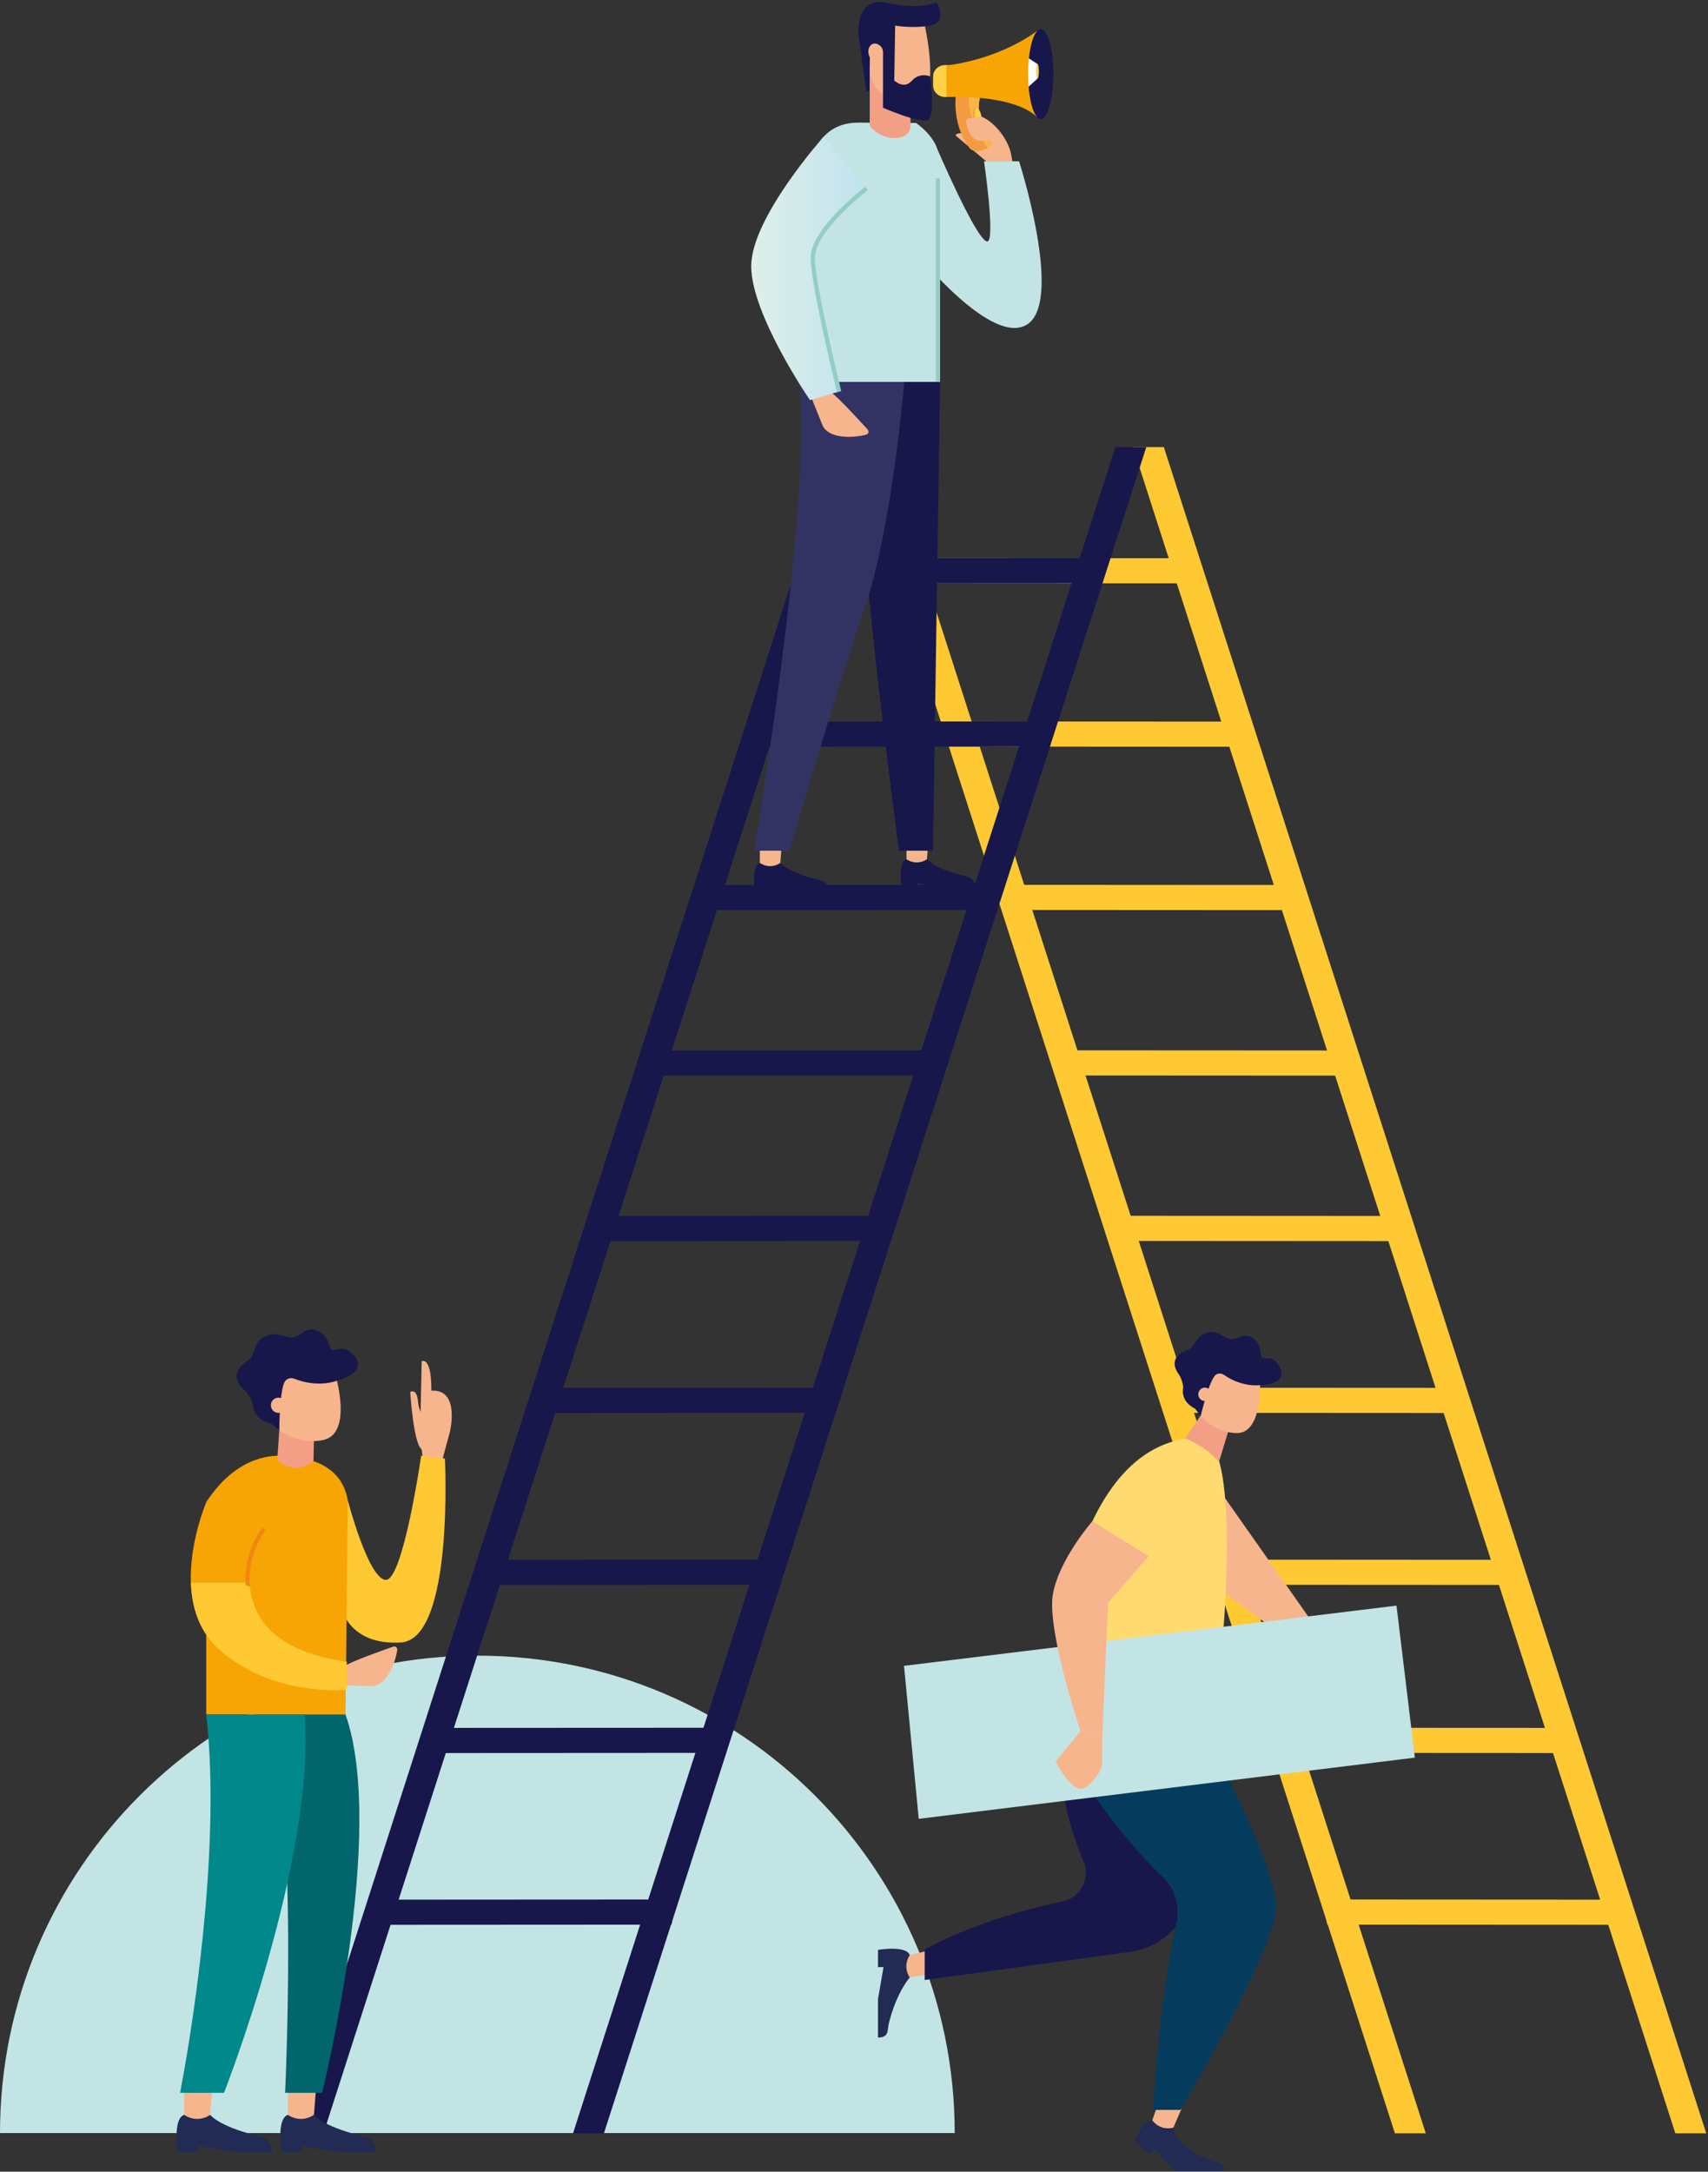 <?xml version="1.0" encoding="UTF-8"?> <svg xmlns="http://www.w3.org/2000/svg" xmlns:xlink="http://www.w3.org/1999/xlink" width="619px" height="787px" viewBox="0 0 619 787" version="1.1"><rect x="0" y="0" width="619" height="787" fill="#333333" stroke="none"/><title>Group 4</title><defs><linearGradient x1="99.98%" y1="50.004%" x2="-1.14580566e-13%" y2="50.004%" id="linearGradient-1"><stop stop-color="#BFE3EE" offset="0%"></stop><stop stop-color="#DFEFEA" offset="100%"></stop></linearGradient></defs><g id="Wesbite-design" stroke="none" stroke-width="1" fill="none" fill-rule="evenodd"><g id="Let's-Develop.---maatwerk-software" transform="translate(-29, -743)"><g id="Group-4" transform="translate(29, 743.715)"><path d="M173,599.285 C268.545,599.285 346,676.739 346,772.285 L346,772.285 L0,772.285 C0,676.739 77.455,599.285 173,599.285 Z" id="Combined-Shape-Copy-5" fill="#C3E4E5"></path><g id="Group-3" transform="translate(64, 0)" fill-rule="nonzero"><g id="Group" transform="translate(42.041, 161.321)"><g transform="translate(202.933, 0)" fill="#FFC933" id="Path"><polygon points="298.186 611.063 101.632 0 112.82 0 309.383 611.063"></polygon><polygon points="196.554 611.063 0 0 11.188 0 207.742 611.063"></polygon><polygon points="163.746 158.686 163.746 167.796 58.433 167.737 56.635 158.627"></polygon><polygon points="141.972 99.472 141.972 108.582 36.659 108.522 34.861 99.412"></polygon><polygon points="123.974 40.265 123.974 49.375 18.661 49.316 16.862 40.206"></polygon><polygon points="182.924 218.656 182.924 227.766 77.619 227.707 75.813 218.597"></polygon><polygon points="200.931 278.617 200.931 287.736 95.618 287.677 93.82 278.558"></polygon><polygon points="219.549 340.92 223.807 350.038 118.494 349.979 116.696 340.869"></polygon><polygon points="239.295 403.231 243.553 412.341 138.24 412.281 136.442 403.171"></polygon><polygon points="257.786 464.142 262.044 473.26 156.731 473.201 154.933 464.091"></polygon><polygon points="273.105 526.393 277.363 535.503 172.05 535.444 170.252 526.334"></polygon></g><g fill="#17174C" id="Path"><polygon points="11.196 611.063 207.751 0 196.554 0 0 611.063"></polygon><polygon points="112.828 611.063 309.383 0 298.186 0 101.632 611.063"></polygon><polygon points="145.637 158.686 145.637 167.796 250.941 167.737 252.748 158.627"></polygon><polygon points="167.402 99.472 167.402 108.582 272.715 108.522 274.513 99.412"></polygon><polygon points="185.409 40.265 185.409 49.375 290.722 49.316 292.52 40.206"></polygon><polygon points="126.45 218.656 126.45 227.766 231.763 227.707 233.562 218.597"></polygon><polygon points="108.451 278.617 108.451 287.736 213.765 287.677 215.563 278.558"></polygon><polygon points="89.825 340.92 85.575 350.038 190.88 349.979 192.678 340.869"></polygon><polygon points="70.079 403.231 65.829 412.341 171.134 412.281 172.94 403.171"></polygon><polygon points="51.588 464.142 47.338 473.26 152.651 473.201 154.45 464.091"></polygon><polygon points="36.269 526.393 32.02 535.503 137.324 535.444 139.131 526.334"></polygon></g></g><g id="Group" transform="translate(254.202, 482.007)"><polygon id="Path" fill="#F7B58E" points="125.839 60.296 158.322 106.506 147.153 110.322 116.277 87.845 117.673 72.23"></polygon><g id="Path"><path d="M118.96,38.26 C133.598,48.829 122.209,139.347 122.209,139.347 L63.605,127.939 C63.605,127.939 68.174,36.089 118.96,38.26 L118.96,38.26 Z" fill="#FFDA70"></path><g transform="translate(107.488, 0)"><path d="M3.805,38.549 L9.517,30.16 L19.628,35.436 L16.193,46.7 C16.1,46.751 15.99,46.793 15.888,46.836 C12.597,43.214 8.392,40.33 3.805,38.54 L3.805,38.549 Z" fill="#F39F85"></path><g><path d="M10.668,9.906 L7.85,25.487 C9.39,25.784 9.906,27.641 9.28,29.015 C9.356,29.405 9.356,29.812 9.272,30.211 C11.48,32.739 15.719,36.352 22.209,36.623 C32.363,37.039 30.907,16.827 30.907,16.827 L10.668,9.914 L10.668,9.906 Z" fill="#F7B58E"></path><path d="M3.078,20.321 C3.272,19.176 2.291,16.42 1.614,15.478 C-2.778,9.414 2.968,7.09 4.973,6.377 C7.198,5.588 7.638,1.983 10.6,0.609 C15.118,-1.486 18.071,2.484 20.627,2.603 C23.182,2.721 25.458,-0.179 28.614,2.382 C31.762,4.944 30.721,7.649 31.584,9.1 C32.447,10.55 35.307,7.777 37.897,12.323 C41.848,19.236 30.933,19.227 30.933,19.227 C30.933,19.227 24.722,20.245 17.911,15.537 C16.98,14.893 15.702,14.825 14.839,15.571 C12.478,17.607 9.449,30.44 9.449,30.44 L7.435,27.768 C7.435,27.768 2.198,25.58 3.078,20.33 L3.078,20.321 Z" fill="#17174C"></path><path d="M8.612,22.951 C8.823,24.274 10.067,25.181 11.387,24.969 C12.707,24.757 13.612,23.51 13.401,22.187 C13.189,20.864 11.945,19.957 10.625,20.169 C9.305,20.381 8.4,21.627 8.612,22.951 Z" fill="#F7B58E"></path></g></g><g transform="translate(0, 223.48)"><path d="M11.516,10.423 C11.516,10.423 6.854,15.461 3.943,26.937 C3.3,29.465 4.163,32.187 0,32.187 L0,18.26 L1.997,6.674 L0,6.674 L0,0.414 C0,0.414 10.205,-1.325 11.516,2.323 L11.516,10.414 L11.516,10.423 Z" fill="#212B53"></path><path d="M18.852,9.193 L11.516,10.423 L11.516,10.423 C9.934,8.141 9.841,5.139 11.262,2.755 L11.516,2.323 L18.852,0.508 L18.852,9.193 Z" fill="#F7B58E"></path></g><g transform="translate(93.161, 278.738)"><path d="M13.894,9.559 C13.894,9.559 13.928,17.371 29.581,22.061 C32.797,23.02 31.747,23.978 32.348,25.327 L14.334,25.327 L7.277,17.379 L5.085,19.271 L0,14.258 C0,14.258 2.378,7.006 6.245,6.947 C9.443,8.041 13.885,9.559 13.885,9.559 L13.894,9.559 Z" fill="#212B53"></path><path d="M16.813,2.799 L13.885,9.568 L13.885,9.568 C11.22,10.331 8.36,9.457 6.566,7.337 L6.245,6.955 L8.614,0 L16.821,2.807 L16.813,2.799 Z" fill="#F7B58E"></path></g><path d="M64.865,148.211 C64.865,148.211 65.542,171.366 74.402,191.579 C77.135,197.813 73.53,204.946 66.888,206.337 C34.946,213.046 16.914,223.81 16.914,223.81 L16.914,234.828 L91.426,224.607 C103.39,222.97 112.681,213.335 113.925,201.299 L116.303,178.194 L64.857,148.219 L64.865,148.211 Z" fill="#17174C"></path><path d="M118.528,144.852 C118.528,144.852 144.285,193.275 144.285,208.296 C144.285,223.318 109.618,281.894 109.618,281.894 L99.701,281.894 C99.701,281.894 101.461,244.777 108.171,213.996 C109.491,207.957 107.621,201.638 103.128,197.414 C82.059,177.601 63.368,144.852 63.368,144.852 L118.536,144.852 L118.528,144.852 Z" fill="#053C5E"></path><polygon fill="#C3E4E5" points="9.426 120.967 14.757 176.413 194.563 154.233 187.903 99.143"></polygon><g transform="translate(63.093, 68.575)" fill="#F7B58E"><path d="M14.591,0.008 L35,12.655 L20.294,29.551 L18.196,77.592 L10.268,76.048 C10.268,76.048 -2.145,38.949 0.325,26.167 C2.805,13.384 14.591,0 14.591,0 L14.591,0.008 Z"></path><path d="M18.196,77.601 L18.128,87.134 C18.12,88.669 17.671,90.162 16.825,91.435 C15.226,93.843 12.391,97.38 9.777,96.863 C5.851,96.1 1.248,87.041 1.248,87.041 L10.268,76.048 L18.196,77.592 L18.196,77.601 Z"></path></g></g></g><g id="Group" transform="translate(208.25, 0)"><g transform="translate(54.156, 303.902)" id="Path"><path d="M9.524,6.766 C9.524,6.766 11.749,9.87 22.25,12.558 C24.559,13.151 27.054,13.55 27.054,17.391 L16.696,17.391 L6.102,15.551 L6.102,17.391 L0.38,17.391 C0.38,17.391 -1.213,7.979 2.124,6.766 L9.524,6.766 L9.524,6.766 Z" fill="#17174C"></path><path d="M10.072,0 L9.524,6.766 L9.524,6.766 C7.434,8.225 4.695,8.318 2.512,7.004 L2.116,6.766 L2.116,0 L10.063,0 L10.072,0 Z" fill="#F7B58E"></path></g><g transform="translate(1.011, 305.251)" id="Path"><path d="M9.524,6.766 C9.524,6.766 11.749,9.87 22.25,12.558 C24.559,13.151 27.054,13.558 27.054,17.391 L16.696,17.391 L6.102,15.551 L6.102,17.391 L0.38,17.391 C0.38,17.391 -1.213,7.979 2.124,6.766 L9.524,6.766 L9.524,6.766 Z" fill="#17174C"></path><path d="M10.072,0 L9.524,6.766 L9.524,6.766 C7.434,8.225 4.695,8.318 2.512,7.004 L2.116,6.766 L2.116,0 L10.063,0 L10.072,0 Z" fill="#F7B58E"></path></g><path d="M68.451,137.709 L65.872,307.574 L53.567,307.574 C53.567,307.574 34.841,170.43 38.844,137.709 C42.839,104.987 68.451,137.709 68.451,137.709 L68.451,137.709 Z" id="Path" fill="#17174C"></path><path d="M55.447,137.675 C55.447,137.675 51.165,189.856 41.33,218.745 C31.495,247.625 13.737,307.582 13.737,307.582 L1.011,307.582 C1.011,307.582 22.275,182.301 17.412,137.675 L55.455,137.675 L55.447,137.675 Z" id="Path" fill="#333363"></path><path d="M66.529,51.212 C66.529,51.212 81.691,86.782 85.534,86.782 C88.61,86.782 84.379,57.741 84.379,57.741 L97.08,57.741 C97.08,57.741 113.042,107.523 100.35,116.621 C87.658,125.719 59.762,90.878 59.762,90.878 L66.529,51.22 L66.529,51.212 Z" id="Path" fill="#C3E4E5"></path><path d="M21.331,142.186 L25.924,153.616 C28.14,158.101 36.265,158.22 41.667,156.796 C42.476,156.584 42.763,155.566 42.198,154.947 C39.231,151.674 31.537,143.288 28.874,141.414 L21.331,142.194 L21.331,142.186 Z" id="Path" fill="#F7B58E"></path><path d="M59.762,43.869 C59.762,43.869 67.684,49.27 67.684,55.469 L67.684,137.675 L21.289,137.675 L21.289,60.819 C21.289,60.819 22.241,43.725 38.844,43.725 C55.447,43.725 59.762,43.869 59.762,43.869 L59.762,43.869 Z" id="Path" fill="#C3E4E5"></path><polygon id="Path" fill="#92CEC6" points="66.908 137.709 66.908 63.871 68.451 63.922 68.451 137.709"></polygon><path d="M42.948,25.511 L42.948,44.895 C42.948,44.895 46.151,49.321 51.941,49.321 C57.731,49.321 57.731,45.124 57.731,45.124 L57.731,32.702 L49.159,30.455 L42.948,25.511 L42.948,25.511 Z" id="Path" fill="#F39F85"></path><path d="M58.464,36.382 C60.242,36.331 61.894,36.034 62.762,35.254 C67.903,27.012 62.046,4.796 62.046,4.796 L43.395,8.163 L42.805,23.052 C42.645,27.029 44.372,30.836 47.465,33.321 L47.465,33.321 C50.769,35.364 54.587,36.5 58.472,36.382 L58.464,36.382 Z" id="Path" fill="#F7B58E"></path><path d="M52.168,8.553 C52.168,8.553 58.363,9.714 64.869,8.553 C71.384,7.391 67.212,0.167 67.212,0.167 C67.212,0.167 62.391,2.38 53.828,1.108 C48.047,0.252 46.496,-0.885 42.788,1.108 C37.757,3.813 38.97,12.97 38.97,12.97 L41.751,32.346 L42.788,32.346 C42.788,32.346 43.041,20.822 43.041,16.896 C44.128,15.107 45.308,15.107 46.218,15.557 C47.204,16.04 47.76,17.117 47.76,18.219 L47.76,38.34 C47.76,38.34 60.495,43.86 63.74,42.86 C66.984,41.859 64.818,26.953 64.818,26.953 C64.818,26.953 61.085,25.325 58.186,28.581 C55.32,31.811 51.839,28.454 51.839,28.454 L52.168,8.553 L52.168,8.553 Z" id="Path" fill="#17174C"></path><path d="M94.644,57.732 L94.198,55.282 C93.203,49.847 88.045,43.097 82.854,41.325 L77.46,41.325 L79.129,52.908 L86.739,57.732 L94.644,57.732 L94.644,57.732 Z" id="Path" fill="#F7B58E"></path><path d="M44.608,15.056 C46.041,14.938 47.415,16.311 47.676,18.134 C47.937,19.957 46.993,21.526 45.561,21.645 C44.128,21.763 42.754,20.39 42.493,18.567 C42.232,16.744 43.176,15.175 44.608,15.056 Z" id="Path" fill="#F7B58E"></path><path d="M81.354,51.619 L91.855,57.732 C91.855,57.732 85.264,57.665 85.163,57.732 L74.047,48.38 C74.047,48.38 74.856,46.743 77.376,48.125 C79.896,49.508 81.362,51.627 81.362,51.627 L81.354,51.619 Z" id="Path" fill="#F7B58E"></path><path d="M26.227,48.863 C26.227,48.863 0,78.176 0,95.745 C0,113.314 21.289,144.28 21.289,144.28 L31.807,141.185 C31.807,141.185 22.317,102.868 22.317,92.667 C22.317,82.466 41.81,67.526 41.81,67.526" id="Path" fill="url(#linearGradient-1)"></path><path d="M23.084,92.676 C23.084,101.452 30.804,133.537 32.624,141.016 C32.093,141.16 31.874,141.202 31.065,141.406 C28.832,132.172 21.55,101.299 21.55,92.676 C21.55,82.221 40.538,67.543 41.347,66.924 L42.282,68.153 C42.088,68.298 23.092,82.984 23.092,92.676 L23.084,92.676 Z" id="Path" fill="#92CEC6"></path><g transform="translate(65.922, 9.867)" id="Path"><path d="M8.403,22.563 C8.403,22.563 6.237,33.917 13.206,43.041 C13.636,43.6 14.369,44.033 15.17,44.135 C16.788,44.355 17.918,43.778 18.794,43.533 C20.083,43.159 20.699,42.498 20.985,41.947 C21.238,41.472 21.162,40.912 20.834,40.421 C19.418,38.301 15.052,31.017 17.041,24.573 C13.324,21.554 8.394,22.563 8.394,22.563 L8.403,22.563 Z" fill="#F49B42"></path><path d="M19.763,43.134 C20.564,42.727 20.716,42.456 20.994,41.947 C21.247,41.472 21.171,40.912 20.842,40.421 C19.426,38.301 15.061,31.017 17.049,24.573 C15.735,23.505 14.268,22.945 12.928,22.665 C12.701,29.745 14.209,34.477 19.763,43.134 Z" fill="#F9B646"></path><g transform="translate(14.481, 28.469)"><g><path d="M0.15,3.464 C0.478,5.092 1.262,6.304 1.903,6.169 C2.535,6.041 2.788,4.617 2.451,2.989 C2.122,1.361 1.338,0.148 0.698,0.284 C0.066,0.411 -0.187,1.836 0.15,3.464 Z" fill="#F49B42"></path><polygon fill="#F49B42" points="0.571 0.326 1.237 0.165 1.186 0.505 0.74 0.683"></polygon><polygon fill="#E7375E" points="1.743 6.169 2.552 6.016 1.633 5.88"></polygon></g><path d="M0.689,3.345 C1.018,4.973 1.802,6.186 2.442,6.05 C3.074,5.923 3.327,4.498 2.99,2.87 C2.661,1.242 1.878,0.03 1.237,0.165 C0.605,0.293 0.352,1.717 0.689,3.345 Z" fill="#FFD147"></path></g><path d="M5.571,12.999 L4.323,12.999 C1.947,12.999 0,14.864 0,17.137 L0,20.427 C0,22.707 1.947,24.564 4.323,24.564 L5.571,24.564 L5.571,12.99 L5.571,12.999 Z" fill="#FFD147"></path><path d="M43.58,16.255 C43.58,25.234 41.532,32.509 38.995,32.509 C36.459,32.509 34.411,25.234 34.411,16.255 C34.411,7.275 36.459,0 38.995,0 C41.532,0 43.58,7.275 43.58,16.255 Z" fill="#17174C"></path><polygon fill="#FFFFFF" points="34.217 10.26 37.832 12.634 37.832 17.891 34.099 21.3 32.809 14.457"></polygon><path d="M34.411,16.255 C34.411,8.708 35.86,2.383 37.824,0.551 L37.816,0.551 C22.637,11.557 4.838,13.117 4.838,13.117 L4.838,24.59 C4.838,24.59 28.899,23.233 37.816,31.975 L37.832,31.975 C35.869,30.144 34.411,23.81 34.411,16.263 L34.411,16.255 Z" fill="#F6A505"></path><path d="M38.33,15.254 C38.33,16.713 38.111,17.891 37.832,17.891 C37.554,17.891 37.335,16.713 37.335,15.254 C37.335,13.796 37.554,12.617 37.832,12.617 C38.111,12.617 38.33,13.796 38.33,15.254 Z" fill="#FFD147"></path></g><path d="M88.812,49.321 C88.441,49.457 87.144,50.279 82.947,50.279 C79.896,50.279 78.522,46.506 77.999,44.454 C77.814,43.733 77.654,42.707 78.556,42.241 L83.461,41.554 L88.821,49.313 L88.812,49.321 Z" id="Path" fill="#F7B58E"></path></g><g id="Group" transform="translate(0, 481.029)"><path d="M88.407,30.815 C87.426,32.995 87.274,35.456 87.992,37.739 L89.252,46.726 L90.79,47.762 L96.512,50.138 C95.895,48.373 96.512,46.54 96.512,46.54 L99.023,37.247 C99.023,37.247 102.928,21.565 92.329,22.235 C92.379,9.463 88.838,11.568 88.838,11.568 L88.593,22.617 L88.415,30.823 L88.407,30.815 Z" id="Path" fill="#F7B58E"></path><path d="M62.01,61.874 C62.01,61.874 69.423,90.286 75.745,90.795 C82.067,91.304 88.643,45.784 88.643,45.784 L97.239,46.828 C97.239,46.828 100.578,112.282 81.29,113.479 C62.002,114.667 59.458,100.198 59.458,100.198 L62.002,61.883 L62.01,61.874 Z" id="Path" fill="#FFC933"></path><path d="M61.207,139.557 L10.747,139.557 L10.747,62.604 C25.167,40.514 43.136,46.531 43.136,46.531 C43.136,46.531 59.474,46.828 62.019,61.874 C62.019,72.762 61.216,139.557 61.216,139.557 L61.207,139.557 Z" id="Path" fill="#F6A505"></path><path d="M37.236,36.314 L36.493,47.193 L36.848,47.532 C40.406,50.927 45.968,51.012 49.611,47.711 L49.611,47.711 L49.78,39.53 L37.236,36.314 L37.236,36.314 Z" id="Path" fill="#F39F85"></path><g transform="translate(21.741, 0)" id="Path"><path d="M11.531,13.587 L12.444,31.57 C14.227,31.493 15.275,33.42 14.929,35.1 C15.115,35.507 15.216,35.966 15.224,36.424 C18.318,38.647 23.939,41.55 31.182,40.158 C42.517,37.977 35.679,15.981 35.679,15.981 L11.522,13.587 L11.531,13.587 Z" fill="#F7B58E"></path><path d="M5.825,27.089 C5.741,25.774 3.949,22.973 2.952,22.108 C-3.464,16.532 2.276,12.467 4.313,11.152 C6.561,9.701 6.121,5.593 9.037,3.302 C13.492,-0.194 17.777,3.429 20.634,2.903 C23.482,2.369 25.257,-1.433 29.399,0.587 C33.549,2.606 33.084,5.873 34.42,7.248 C35.755,8.623 38.189,4.813 42.23,9.166 C48.383,15.785 36.321,18.62 36.321,18.62 C36.321,18.62 29.72,21.361 20.98,17.924 C19.78,17.449 18.36,17.712 17.6,18.756 C15.512,21.615 15.486,36.619 15.486,36.619 L12.57,34.184 C12.57,34.184 6.214,33.123 5.825,27.081 L5.825,27.089 Z" fill="#17174C"></path><path d="M12.63,28.566 C13.204,29.974 14.81,30.653 16.213,30.076 C17.616,29.499 18.293,27.887 17.718,26.478 C17.143,25.069 15.537,24.39 14.134,24.967 C12.731,25.545 12.055,27.157 12.63,28.566 Z" fill="#F7B58E"></path></g><g transform="translate(37.596, 276.033)" id="Path"><path d="M12.175,8.622 C12.175,8.622 15.024,12.577 28.429,16.005 C31.379,16.76 34.565,17.278 34.565,22.166 L21.329,22.166 L7.797,19.815 L7.797,22.166 L0.486,22.166 C0.486,22.166 -1.551,10.167 2.717,8.631 L12.175,8.631 L12.175,8.622 Z" fill="#212B53"></path><path d="M12.868,0 L12.175,8.622 L12.175,8.622 C9.504,10.481 6.005,10.599 3.224,8.928 L2.726,8.622 L2.726,0 L12.877,0 L12.868,0 Z" fill="#F7B58E"></path></g><g transform="translate(0, 276.033)" id="Path"><path d="M12.175,8.622 C12.175,8.622 15.024,12.577 28.429,16.005 C31.379,16.76 34.565,17.278 34.565,22.166 L21.329,22.166 L7.797,19.815 L7.797,22.166 L0.486,22.166 C0.486,22.166 -1.551,10.167 2.717,8.631 L12.175,8.631 L12.175,8.622 Z" fill="#212B53"></path><path d="M12.868,0 L12.175,8.622 L12.175,8.622 C9.504,10.481 6.005,10.599 3.224,8.928 L2.726,8.622 L2.726,0 L12.868,0 Z" fill="#F7B58E"></path></g><path d="M10.781,62.604 C10.781,62.604 -4.349,97.652 14.956,115.558 C34.253,133.464 60.455,130.418 60.455,130.418 L60.455,120.319 C60.455,120.319 36.772,118.308 29.181,102.413 C21.591,86.518 32.216,72.762 32.216,72.762" id="Path" fill="#F6A505"></path><path d="M58.9,129.034 L70.978,129.289 C75.88,129.017 79.143,121.66 79.963,116.195 C80.081,115.371 79.278,114.718 78.501,114.998 C74.401,116.424 63.861,120.175 61.131,121.872 L58.9,129.034 L58.9,129.034 Z" id="Path" fill="#F7B58E"></path><path d="M61.207,139.557 C76.261,182.226 52.729,276.695 52.729,276.695 L39.324,276.695 C39.324,276.695 45.646,142.731 28.192,139.557 L61.199,139.557 L61.207,139.557 Z" id="Path" fill="#00666B"></path><path d="M26.485,91.814 C26.637,95.132 27.415,98.713 29.181,102.413 C36.772,118.308 61.68,120.412 61.68,120.412 L61.68,130.604 C61.68,130.604 34.253,133.456 14.948,115.55 C7.949,109.058 5.49,100.317 5.185,91.805 L26.485,91.805 L26.485,91.814 Z" id="Path" fill="#FFC933"></path><path d="M26.603,93.35 C26.071,93.112 25.538,92.874 25.014,92.628 C24.102,80.883 30.948,72.032 31.032,71.913 L32.224,72.864 C32.14,72.974 25.327,81.808 26.603,93.35 Z" id="Path" fill="#F08712"></path><path d="M90.723,32.164 C90.723,32.164 87.942,31.324 87.502,26.223 C87.063,21.123 84.671,22.702 84.671,22.702 C84.671,22.702 85.922,42.806 89.108,43.561 C92.303,44.316 90.723,32.164 90.723,32.164 L90.723,32.164 Z" id="Path" fill="#F7B58E"></path><path d="M46.365,139.557 C50.464,191.875 17.188,276.695 17.188,276.695 L1.255,276.695 C1.255,276.695 12.082,222.459 12.302,171.55 C12.353,160.535 11.905,149.673 10.738,139.557 L46.365,139.557 L46.365,139.557 Z" id="Path" fill="#01888B"></path></g></g></g></g></g></svg> 
